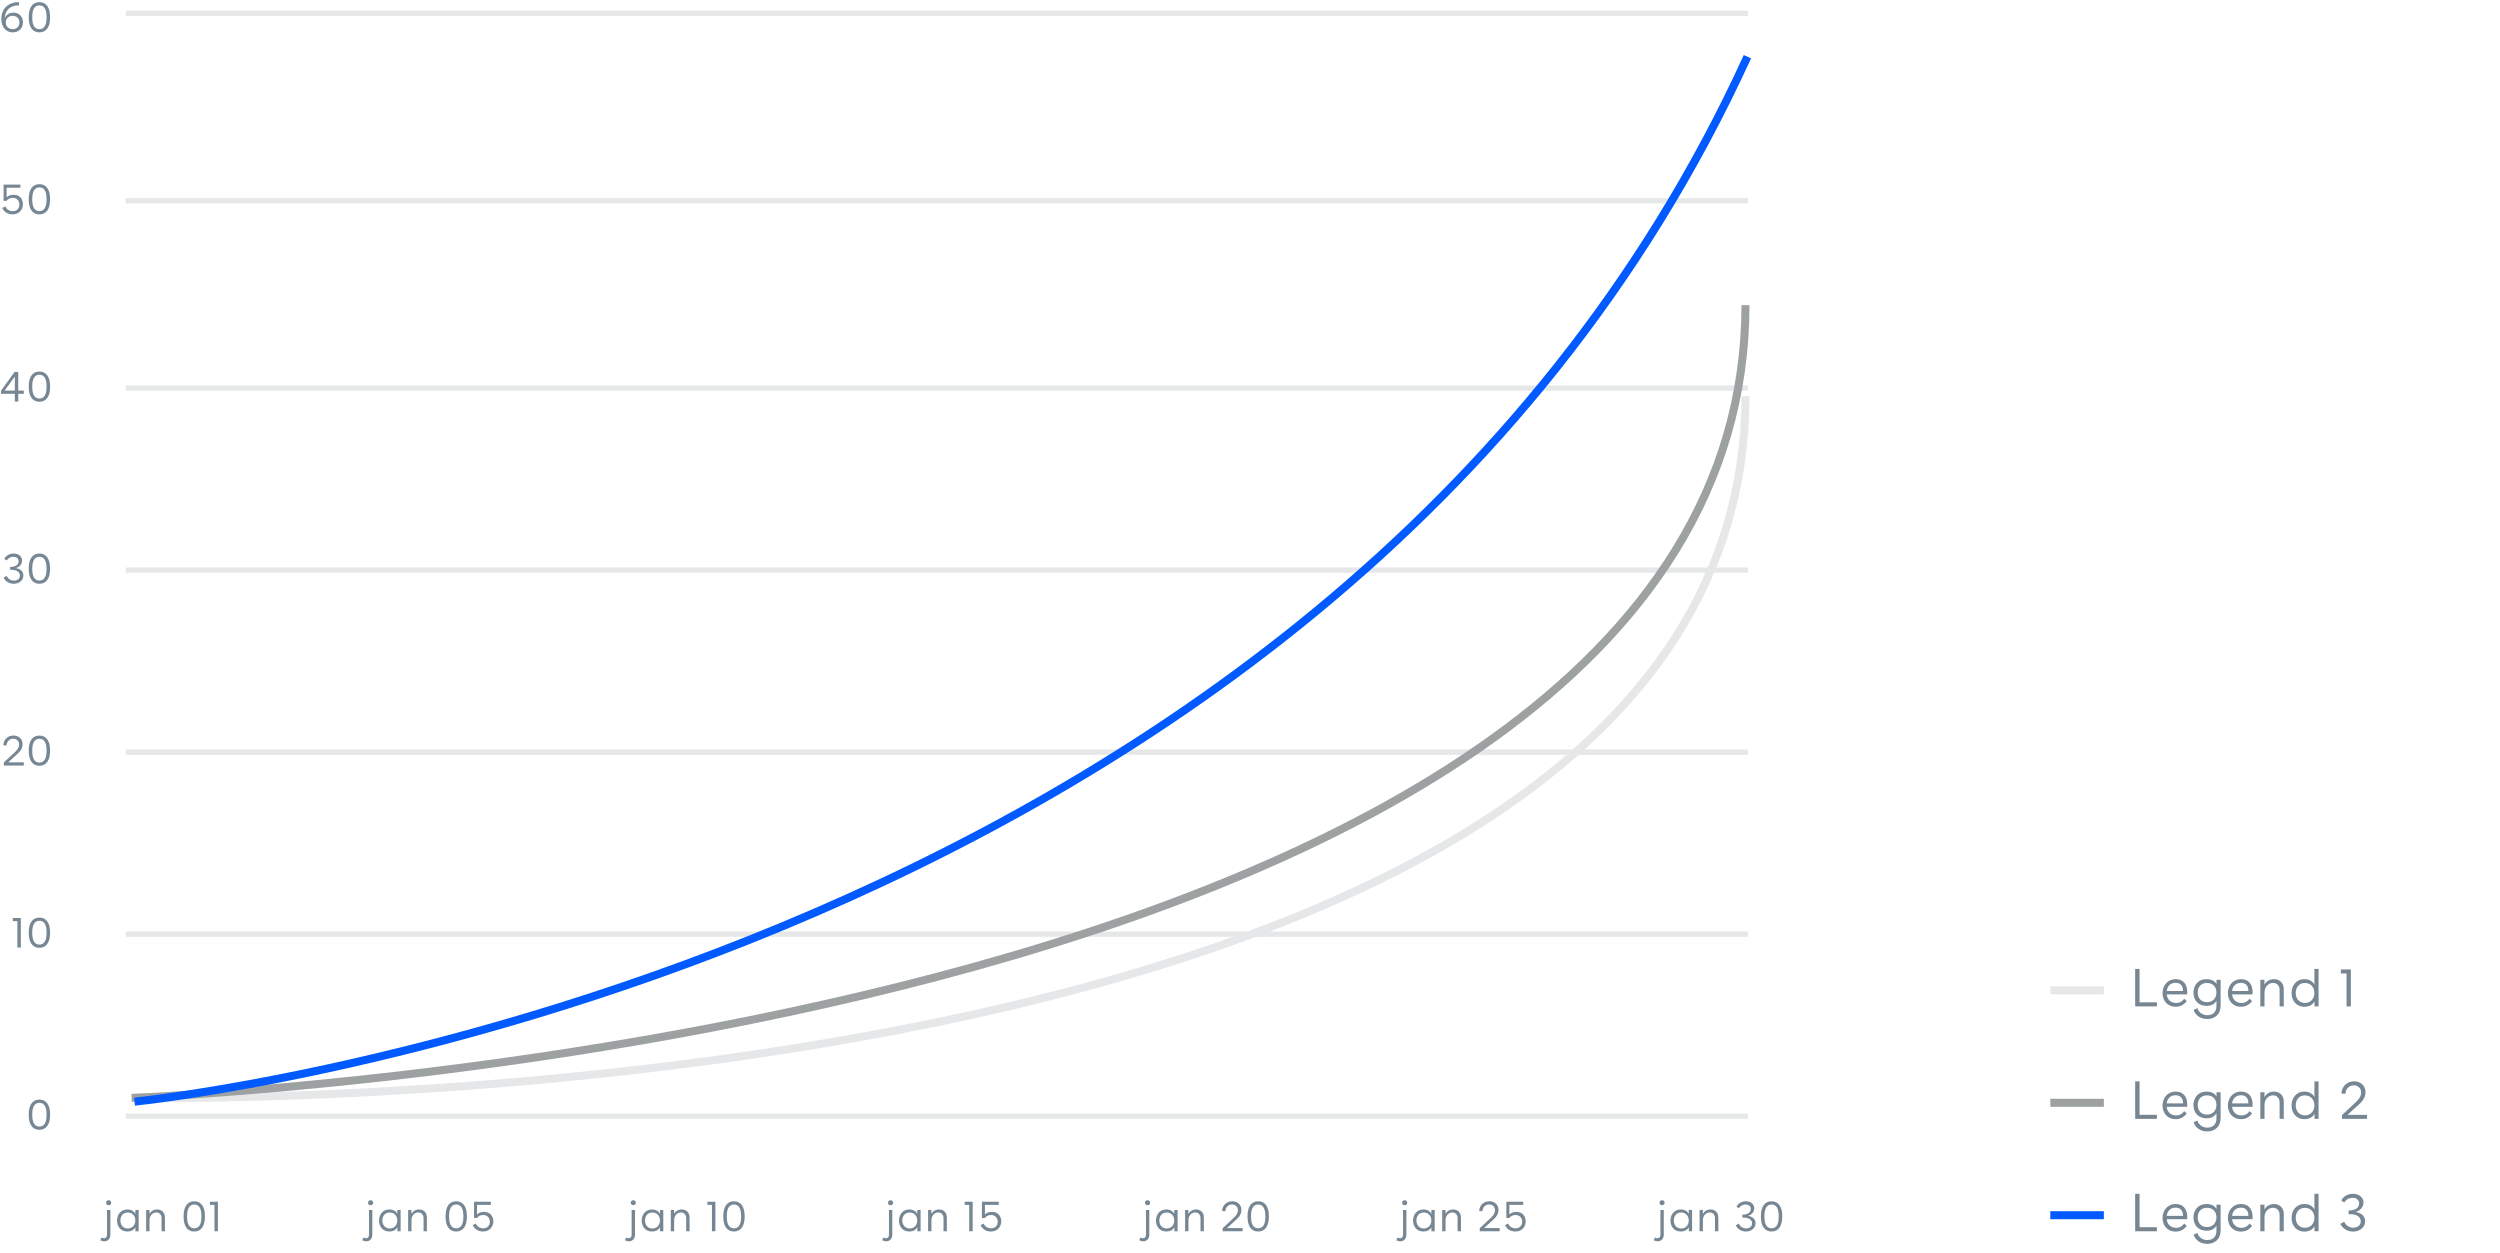 <?xml version="1.0" encoding="UTF-8"?> <svg xmlns="http://www.w3.org/2000/svg" xmlns:xlink="http://www.w3.org/1999/xlink" width="467px" height="234px" viewBox="0 0 467 234" version="1.1"><title>Group 59</title><g id="Brand-Guidelines" stroke="none" stroke-width="1" fill="none" fill-rule="evenodd"><g id="Icons-&amp;-illustrations-guidelines-v2" transform="translate(-917, -24069)"><g id="Group-59" transform="translate(917.192, 24069.4)"><g id="Group-6" transform="translate(382.808, 177.6)"><path d="M19.91,31 L19.91,30.24 L16.67,30.24 L16.67,24 L15.85,24 L15.85,31 L19.91,31 Z M23.42,31.06 C24.31,31.06 24.96,30.68 25.48,30 L25,29.55 C24.69,30.05 24.14,30.36 23.49,30.36 C22.41,30.36 21.8,29.58 21.75,28.75 L25.57,28.75 L25.57,28.28 C25.57,26.82 24.78,25.91 23.43,25.91 C21.84,25.91 20.96,27.16 20.96,28.52 C20.96,29.85 21.81,31.06 23.42,31.06 Z M24.79,28.12 L21.74,28.12 C21.85,27.26 22.4,26.59 23.4,26.59 C24.3,26.59 24.79,27.13 24.79,28.12 Z M29.33,33.35 C30.81,33.35 31.81,32.38 31.81,30.88 L31.81,26.03 L31.04,26.03 L31.04,26.83 C30.7,26.22 30.04,25.91 29.16,25.91 C27.58,25.91 26.74,27.1 26.74,28.42 C26.74,29.91 27.71,30.9 29.17,30.9 C30.06,30.9 30.68,30.58 31.03,29.92 L31.03,30.97 C31.03,32 30.38,32.64 29.35,32.64 C28.45,32.64 27.74,32.16 27.48,31.32 L26.77,31.64 C27.1,32.69 28.08,33.35 29.33,33.35 Z M29.26,30.21 C28.11,30.21 27.53,29.38 27.53,28.4 C27.53,27.31 28.23,26.61 29.26,26.61 C30.32,26.61 31.03,27.31 31.03,28.4 C31.03,29.49 30.31,30.21 29.26,30.21 Z M35.63,31.06 C36.52,31.06 37.17,30.68 37.69,30 L37.21,29.55 C36.9,30.05 36.35,30.36 35.7,30.36 C34.62,30.36 34.01,29.58 33.96,28.75 L37.78,28.75 L37.78,28.28 C37.78,26.82 36.99,25.91 35.64,25.91 C34.05,25.91 33.17,27.16 33.17,28.52 C33.17,29.85 34.02,31.06 35.63,31.06 Z M37,28.12 L33.95,28.12 C34.06,27.26 34.61,26.59 35.61,26.59 C36.51,26.59 37,27.13 37,28.12 Z M40.01,31 L40.01,28.43 C40.01,27.22 40.83,26.61 41.6,26.61 C42.32,26.61 42.83,27.12 42.83,27.95 L42.83,31 L43.61,31 L43.61,27.76 C43.61,26.61 42.83,25.91 41.78,25.91 C40.99,25.91 40.32,26.32 40,26.95 L40,26.03 L39.23,26.03 L39.23,31 L40.01,31 Z M47.47,31.06 C48.33,31.06 48.99,30.71 49.35,30.06 L49.35,31 L50.11,31 L50.11,24 L49.33,24 L49.33,26.9 C48.98,26.27 48.32,25.91 47.46,25.91 C45.88,25.91 45.06,27.18 45.06,28.5 C45.06,29.83 45.88,31.06 47.47,31.06 Z M47.56,30.35 C46.54,30.35 45.84,29.58 45.84,28.48 C45.84,27.5 46.42,26.62 47.56,26.62 C48.61,26.62 49.33,27.39 49.33,28.48 C49.33,29.58 48.61,30.35 47.56,30.35 Z M59.16,31 L59.16,30.26 L55.51,30.26 L57.38,28.55 C57.87,28.11 58.88,27.32 58.88,26.02 C58.88,24.73 57.87,23.99 56.75,23.99 C55.62,23.99 54.47,24.72 54.37,26.26 L55.12,26.33 C55.18,25.26 55.95,24.74 56.69,24.74 C57.39,24.74 58.06,25.21 58.06,26.08 C58.06,27 57.3,27.68 56.81,28.13 L54.5,30.28 L54.5,31 L59.16,31 Z" id="Legend2" fill="#768692" fill-rule="nonzero"></path><path d="M19.91,52 L19.91,51.24 L16.67,51.24 L16.67,45 L15.85,45 L15.85,52 L19.91,52 Z M23.42,52.06 C24.31,52.06 24.96,51.68 25.48,51 L25,50.55 C24.69,51.05 24.14,51.36 23.49,51.36 C22.41,51.36 21.8,50.58 21.75,49.75 L25.57,49.75 L25.57,49.28 C25.57,47.82 24.78,46.91 23.43,46.91 C21.84,46.91 20.96,48.16 20.96,49.52 C20.96,50.85 21.81,52.06 23.42,52.06 Z M24.79,49.12 L21.74,49.12 C21.85,48.26 22.4,47.59 23.4,47.59 C24.3,47.59 24.79,48.13 24.79,49.12 Z M29.33,54.35 C30.81,54.35 31.81,53.38 31.81,51.88 L31.81,47.03 L31.04,47.03 L31.04,47.83 C30.7,47.22 30.04,46.91 29.16,46.91 C27.58,46.91 26.74,48.1 26.74,49.42 C26.74,50.91 27.71,51.9 29.17,51.9 C30.06,51.9 30.68,51.58 31.03,50.92 L31.03,51.97 C31.03,53 30.38,53.64 29.35,53.64 C28.45,53.64 27.74,53.16 27.48,52.32 L26.77,52.64 C27.1,53.69 28.08,54.35 29.33,54.35 Z M29.26,51.21 C28.11,51.21 27.53,50.38 27.53,49.4 C27.53,48.31 28.23,47.61 29.26,47.61 C30.32,47.61 31.03,48.31 31.03,49.4 C31.03,50.49 30.31,51.21 29.26,51.21 Z M35.63,52.06 C36.52,52.06 37.17,51.68 37.69,51 L37.21,50.55 C36.9,51.05 36.35,51.36 35.7,51.36 C34.62,51.36 34.01,50.58 33.96,49.75 L37.78,49.75 L37.78,49.28 C37.78,47.82 36.99,46.91 35.64,46.91 C34.05,46.91 33.17,48.16 33.17,49.52 C33.17,50.85 34.02,52.06 35.63,52.06 Z M37,49.12 L33.95,49.12 C34.06,48.26 34.61,47.59 35.61,47.59 C36.51,47.59 37,48.13 37,49.12 Z M40.01,52 L40.01,49.43 C40.01,48.22 40.83,47.61 41.6,47.61 C42.32,47.61 42.83,48.12 42.83,48.95 L42.83,52 L43.61,52 L43.61,48.76 C43.61,47.61 42.83,46.91 41.78,46.91 C40.99,46.91 40.32,47.32 40,47.95 L40,47.03 L39.23,47.03 L39.23,52 L40.01,52 Z M47.47,52.06 C48.33,52.06 48.99,51.71 49.35,51.06 L49.35,52 L50.11,52 L50.11,45 L49.33,45 L49.33,47.9 C48.98,47.27 48.32,46.91 47.46,46.91 C45.88,46.91 45.06,48.18 45.06,49.5 C45.06,50.83 45.88,52.06 47.47,52.06 Z M47.56,51.35 C46.54,51.35 45.84,50.58 45.84,49.48 C45.84,48.5 46.42,47.62 47.56,47.62 C48.61,47.62 49.33,48.39 49.33,49.48 C49.33,50.58 48.61,51.35 47.56,51.35 Z M56.55,52.06 C57.74,52.06 58.8,51.32 58.8,50.13 C58.8,49.18 58.12,48.58 57.03,48.4 C57.91,48.15 58.5,47.45 58.5,46.64 C58.5,45.62 57.59,45 56.53,45 C55.66,45 54.79,45.41 54.34,46.24 L54.91,46.62 C55.27,46.03 55.88,45.75 56.46,45.75 C57.12,45.75 57.69,46.1 57.69,46.8 C57.69,47.63 56.93,48.13 55.72,48.13 L55.72,48.81 L56,48.81 C57.27,48.81 57.99,49.33 57.99,50.15 C57.99,50.91 57.34,51.33 56.59,51.33 C55.9,51.33 55.25,50.98 54.89,50.22 L54.17,50.62 C54.66,51.59 55.61,52.06 56.55,52.06 Z" id="Legend3" fill="#768692" fill-rule="nonzero"></path><path d="M19.91,10 L19.91,9.24 L16.67,9.24 L16.67,3 L15.85,3 L15.85,10 L19.91,10 Z M23.42,10.06 C24.31,10.06 24.96,9.68 25.48,9 L25,8.55 C24.69,9.05 24.14,9.36 23.49,9.36 C22.41,9.36 21.8,8.58 21.75,7.75 L25.57,7.75 L25.57,7.28 C25.57,5.82 24.78,4.91 23.43,4.91 C21.84,4.91 20.96,6.16 20.96,7.52 C20.96,8.85 21.81,10.06 23.42,10.06 Z M24.79,7.12 L21.74,7.12 C21.85,6.26 22.4,5.59 23.4,5.59 C24.3,5.59 24.79,6.13 24.79,7.12 Z M29.33,12.35 C30.81,12.35 31.81,11.38 31.81,9.88 L31.81,5.03 L31.04,5.03 L31.04,5.83 C30.7,5.22 30.04,4.91 29.16,4.91 C27.58,4.91 26.74,6.1 26.74,7.42 C26.74,8.91 27.71,9.9 29.17,9.9 C30.06,9.9 30.68,9.58 31.03,8.92 L31.03,9.97 C31.03,11 30.38,11.64 29.35,11.64 C28.45,11.64 27.74,11.16 27.48,10.32 L26.77,10.64 C27.1,11.69 28.08,12.35 29.33,12.35 Z M29.26,9.21 C28.11,9.21 27.53,8.38 27.53,7.4 C27.53,6.31 28.23,5.61 29.26,5.61 C30.32,5.61 31.03,6.31 31.03,7.4 C31.03,8.49 30.31,9.21 29.26,9.21 Z M35.63,10.06 C36.52,10.06 37.17,9.68 37.69,9 L37.21,8.55 C36.9,9.05 36.35,9.36 35.7,9.36 C34.62,9.36 34.01,8.58 33.96,7.75 L37.78,7.75 L37.78,7.28 C37.78,5.82 36.99,4.91 35.64,4.91 C34.05,4.91 33.17,6.16 33.17,7.52 C33.17,8.85 34.02,10.06 35.63,10.06 Z M37,7.12 L33.95,7.12 C34.06,6.26 34.61,5.59 35.61,5.59 C36.51,5.59 37,6.13 37,7.12 Z M40.01,10 L40.01,7.43 C40.01,6.22 40.83,5.61 41.6,5.61 C42.32,5.61 42.83,6.12 42.83,6.95 L42.83,10 L43.61,10 L43.61,6.76 C43.61,5.61 42.83,4.91 41.78,4.91 C40.99,4.91 40.32,5.32 40,5.95 L40,5.03 L39.23,5.03 L39.23,10 L40.01,10 Z M47.47,10.06 C48.33,10.06 48.99,9.71 49.35,9.06 L49.35,10 L50.11,10 L50.11,3 L49.33,3 L49.33,5.9 C48.98,5.27 48.32,4.91 47.46,4.91 C45.88,4.91 45.06,6.18 45.06,7.5 C45.06,8.83 45.88,10.06 47.47,10.06 Z M47.56,9.35 C46.54,9.35 45.84,8.58 45.84,7.48 C45.84,6.5 46.42,5.62 47.56,5.62 C48.61,5.62 49.33,6.39 49.33,7.48 C49.33,8.58 48.61,9.35 47.56,9.35 Z M56.14,10 L56.14,3.1 L54.27,3.1 L54.27,3.84 L55.34,3.84 L55.34,10 L56.14,10 Z" id="Legend1" fill="#768692" fill-rule="nonzero"></path><line x1="0" y1="49" x2="10" y2="49" id="Line-10" stroke="#005AFF" stroke-width="1.5"></line><line x1="0" y1="28" x2="10" y2="28" id="Line-10-Copy" stroke="#9DA1A1" stroke-width="1.5"></line><line x1="0" y1="7" x2="10" y2="7" id="Line-10-Copy-2" stroke="#E6E7E8" stroke-width="1.5"></line></g><path d="M7.168,210.648 C8.464,210.648 9.16,209.608 9.16,207.912 L9.16,207.736 C9.16,206.04 8.464,205 7.168,205 C5.872,205 5.176,206.04 5.176,207.736 L5.176,207.912 C5.176,209.608 5.872,210.648 7.168,210.648 Z M7.168,210.048 C6.272,210.048 5.832,209.28 5.832,207.912 L5.832,207.736 C5.832,206.368 6.272,205.6 7.168,205.6 C8.072,205.6 8.504,206.368 8.504,207.736 L8.504,207.912 C8.504,209.28 8.072,210.048 7.168,210.048 Z" id="0" fill="#768692" fill-rule="nonzero"></path><g id="Lines-Copy" transform="translate(23.808, 1.6)" stroke="#E6E7E8" stroke-linecap="square"><line x1="6.54858112e-17" y1="206.5" x2="302" y2="206.5" id="Line"></line><line x1="6.54858112e-17" y1="172.5" x2="302" y2="172.5" id="Line"></line><line x1="6.54858112e-17" y1="138.5" x2="302" y2="138.5" id="Line"></line><line x1="6.54858112e-17" y1="104.5" x2="302" y2="104.5" id="Line"></line><line x1="6.54858112e-17" y1="70.5" x2="302" y2="70.5" id="Line"></line><line x1="6.54858112e-17" y1="0.5" x2="302" y2="0.5" id="Line-Copy-5"></line><line x1="6.54858112e-17" y1="35.5" x2="302" y2="35.5" id="Line-Copy-4"></line></g><path d="M3.696,176.6 L3.696,171.08 L2.2,171.08 L2.2,171.672 L3.056,171.672 L3.056,176.6 L3.696,176.6 Z M7.168,176.648 C8.464,176.648 9.16,175.608 9.16,173.912 L9.16,173.736 C9.16,172.04 8.464,171 7.168,171 C5.872,171 5.176,172.04 5.176,173.736 L5.176,173.912 C5.176,175.608 5.872,176.648 7.168,176.648 Z M7.168,176.048 C6.272,176.048 5.832,175.28 5.832,173.912 L5.832,173.736 C5.832,172.368 6.272,171.6 7.168,171.6 C8.072,171.6 8.504,172.368 8.504,173.736 L8.504,173.912 C8.504,175.28 8.072,176.048 7.168,176.048 Z" id="10" fill="#768692" fill-rule="nonzero"></path><path d="M4.256,142.6 L4.256,142.008 L1.336,142.008 L2.832,140.64 C3.224,140.288 4.032,139.656 4.032,138.616 C4.032,137.584 3.224,136.992 2.328,136.992 C1.424,136.992 0.504,137.576 0.424,138.808 L1.024,138.864 C1.072,138.008 1.688,137.592 2.28,137.592 C2.84,137.592 3.376,137.968 3.376,138.664 C3.376,139.4 2.768,139.944 2.376,140.304 L0.528,142.024 L0.528,142.6 L4.256,142.6 Z M7.168,142.648 C8.464,142.648 9.16,141.608 9.16,139.912 L9.16,139.736 C9.16,138.04 8.464,137 7.168,137 C5.872,137 5.176,138.04 5.176,139.736 L5.176,139.912 C5.176,141.608 5.872,142.648 7.168,142.648 Z M7.168,142.048 C6.272,142.048 5.832,141.28 5.832,139.912 L5.832,139.736 C5.832,138.368 6.272,137.6 7.168,137.6 C8.072,137.6 8.504,138.368 8.504,139.736 L8.504,139.912 C8.504,141.28 8.072,142.048 7.168,142.048 Z" id="20" fill="#768692" fill-rule="nonzero"></path><path d="M2.376,108.648 C3.328,108.648 4.176,108.056 4.176,107.104 C4.176,106.344 3.632,105.864 2.76,105.72 C3.464,105.52 3.936,104.96 3.936,104.312 C3.936,103.496 3.208,103 2.36,103 C1.664,103 0.968,103.328 0.608,103.992 L1.064,104.296 C1.352,103.824 1.84,103.6 2.304,103.6 C2.832,103.6 3.288,103.88 3.288,104.44 C3.288,105.104 2.68,105.504 1.712,105.504 L1.712,106.048 L1.936,106.048 C2.952,106.048 3.528,106.464 3.528,107.12 C3.528,107.728 3.008,108.064 2.408,108.064 C1.856,108.064 1.336,107.784 1.048,107.176 L0.472,107.496 C0.864,108.272 1.624,108.648 2.376,108.648 Z M7.168,108.648 C8.464,108.648 9.16,107.608 9.16,105.912 L9.16,105.736 C9.16,104.04 8.464,103 7.168,103 C5.872,103 5.176,104.04 5.176,105.736 L5.176,105.912 C5.176,107.608 5.872,108.648 7.168,108.648 Z M7.168,108.048 C6.272,108.048 5.832,107.28 5.832,105.912 L5.832,105.736 C5.832,104.368 6.272,103.6 7.168,103.6 C8.072,103.6 8.504,104.368 8.504,105.736 L8.504,105.912 C8.504,107.28 8.072,108.048 7.168,108.048 Z" id="30" fill="#768692" fill-rule="nonzero"></path><path d="M3.216,74.6 L3.216,73.16 L4.256,73.16 L4.256,72.568 L3.216,72.568 L3.216,69.08 L2.528,69.08 L1.76214598e-12,72.584 L1.76214598e-12,73.16 L2.576,73.16 L2.576,74.6 L3.216,74.6 Z M2.576,72.568 L0.664,72.568 L2.576,69.936 L2.576,72.568 Z M7.168,74.648 C8.464,74.648 9.16,73.608 9.16,71.912 L9.16,71.736 C9.16,70.04 8.464,69 7.168,69 C5.872,69 5.176,70.04 5.176,71.736 L5.176,71.912 C5.176,73.608 5.872,74.648 7.168,74.648 Z M7.168,74.048 C6.272,74.048 5.832,73.28 5.832,71.912 L5.832,71.736 C5.832,70.368 6.272,69.6 7.168,69.6 C8.072,69.6 8.504,70.368 8.504,71.736 L8.504,71.912 C8.504,73.28 8.072,74.048 7.168,74.048 Z" id="40" fill="#768692" fill-rule="nonzero"></path><path d="M2.152,39.648 C3.376,39.648 4.088,38.768 4.088,37.752 C4.088,36.832 3.52,35.976 2.328,35.976 C1.8,35.976 1.344,36.144 1.04,36.464 L1.04,34.672 L3.616,34.672 L3.616,34.08 L0.48,34.08 L0.48,37.128 L1.016,37.128 C1.28,36.768 1.712,36.56 2.192,36.56 C3.008,36.56 3.432,37.168 3.432,37.816 C3.432,38.464 3.024,39.048 2.192,39.048 C1.608,39.048 1.016,38.736 0.816,38.16 L0.232,38.44 C0.568,39.248 1.36,39.648 2.152,39.648 Z M7.168,39.648 C8.464,39.648 9.16,38.608 9.16,36.912 L9.16,36.736 C9.16,35.04 8.464,34 7.168,34 C5.872,34 5.176,35.04 5.176,36.736 L5.176,36.912 C5.176,38.608 5.872,39.648 7.168,39.648 Z M7.168,39.048 C6.272,39.048 5.832,38.28 5.832,36.912 L5.832,36.736 C5.832,35.368 6.272,34.6 7.168,34.6 C8.072,34.6 8.504,35.368 8.504,36.736 L8.504,36.912 C8.504,38.28 8.072,39.048 7.168,39.048 Z" id="50" fill="#768692" fill-rule="nonzero"></path><path d="M2.192,5.648 C3.208,5.648 4.096,4.96 4.096,3.768 C4.096,2.664 3.32,1.96 2.336,1.96 C1.632,1.96 0.928,2.336 0.696,3.016 C0.76,1.384 1.808,0.6 3.368,0.592 L3.344,1.8189894e-12 C1.304,1.8189894e-12 0.056,1.256 0.056,3.128 C0.056,4.832 1.08,5.648 2.192,5.648 Z M2.184,5.048 C1.4,5.048 0.88,4.512 0.88,3.784 C0.88,2.984 1.528,2.552 2.176,2.552 C2.816,2.552 3.44,2.96 3.44,3.792 C3.44,4.504 2.968,5.048 2.184,5.048 Z M7.168,5.648 C8.464,5.648 9.16,4.608 9.16,2.912 L9.16,2.736 C9.16,1.04 8.464,1.8189894e-12 7.168,1.8189894e-12 C5.872,1.8189894e-12 5.176,1.04 5.176,2.736 L5.176,2.912 C5.176,4.608 5.872,5.648 7.168,5.648 Z M7.168,5.048 C6.272,5.048 5.832,4.28 5.832,2.912 L5.832,2.736 C5.832,1.368 6.272,0.6 7.168,0.6 C8.072,0.6 8.504,1.368 8.504,2.736 L8.504,2.912 C8.504,4.28 8.072,5.048 7.168,5.048 Z" id="60" fill="#768692" fill-rule="nonzero"></path><path d="M20.104,224.736 C20.376,224.736 20.584,224.528 20.584,224.272 C20.584,224.008 20.376,223.8 20.104,223.8 C19.84,223.8 19.624,224.008 19.624,224.272 C19.624,224.528 19.84,224.736 20.104,224.736 Z M19.288,231.48 C19.96,231.48 20.424,230.976 20.424,230.24 L20.424,225.624 L19.8,225.624 L19.8,230.272 C19.8,230.704 19.536,230.904 19.232,230.904 C19.08,230.904 18.912,230.864 18.768,230.768 L18.544,231.264 C18.8,231.416 19.056,231.48 19.288,231.48 Z M23.6,229.648 C24.288,229.648 24.816,229.368 25.104,228.848 L25.104,229.6 L25.712,229.6 L25.712,225.624 L25.088,225.624 L25.096,226.344 C24.824,225.832 24.296,225.528 23.592,225.528 C22.328,225.528 21.672,226.544 21.672,227.6 C21.672,228.664 22.328,229.648 23.6,229.648 Z M23.672,229.08 C22.856,229.08 22.296,228.464 22.296,227.584 C22.296,226.8 22.76,226.096 23.672,226.096 C24.512,226.096 25.088,226.712 25.088,227.584 C25.088,228.464 24.512,229.08 23.672,229.08 Z M27.736,229.6 L27.736,227.544 C27.736,226.576 28.392,226.088 29.008,226.088 C29.584,226.088 29.992,226.496 29.992,227.16 L29.992,229.6 L30.616,229.6 L30.616,227.008 C30.616,226.088 29.992,225.528 29.152,225.528 C28.52,225.528 27.984,225.856 27.728,226.36 L27.728,225.624 L27.112,225.624 L27.112,229.6 L27.736,229.6 Z M36.096,229.648 C37.392,229.648 38.088,228.608 38.088,226.912 L38.088,226.736 C38.088,225.04 37.392,224 36.096,224 C34.8,224 34.104,225.04 34.104,226.736 L34.104,226.912 C34.104,228.608 34.8,229.648 36.096,229.648 Z M36.096,229.048 C35.2,229.048 34.76,228.28 34.76,226.912 L34.76,226.736 C34.76,225.368 35.2,224.6 36.096,224.6 C37,224.6 37.432,225.368 37.432,226.736 L37.432,226.912 C37.432,228.28 37,229.048 36.096,229.048 Z M40.512,229.6 L40.512,224.08 L39.016,224.08 L39.016,224.672 L39.872,224.672 L39.872,229.6 L40.512,229.6 Z" id="jan01" fill="#768692" fill-rule="nonzero"></path><path d="M69.04,224.736 C69.312,224.736 69.52,224.528 69.52,224.272 C69.52,224.008 69.312,223.8 69.04,223.8 C68.776,223.8 68.56,224.008 68.56,224.272 C68.56,224.528 68.776,224.736 69.04,224.736 Z M68.224,231.48 C68.896,231.48 69.36,230.976 69.36,230.24 L69.36,225.624 L68.736,225.624 L68.736,230.272 C68.736,230.704 68.472,230.904 68.168,230.904 C68.016,230.904 67.848,230.864 67.704,230.768 L67.48,231.264 C67.736,231.416 67.992,231.48 68.224,231.48 Z M72.536,229.648 C73.224,229.648 73.752,229.368 74.04,228.848 L74.04,229.6 L74.648,229.6 L74.648,225.624 L74.024,225.624 L74.032,226.344 C73.76,225.832 73.232,225.528 72.528,225.528 C71.264,225.528 70.608,226.544 70.608,227.6 C70.608,228.664 71.264,229.648 72.536,229.648 Z M72.608,229.08 C71.792,229.08 71.232,228.464 71.232,227.584 C71.232,226.8 71.696,226.096 72.608,226.096 C73.448,226.096 74.024,226.712 74.024,227.584 C74.024,228.464 73.448,229.08 72.608,229.08 Z M76.672,229.6 L76.672,227.544 C76.672,226.576 77.328,226.088 77.944,226.088 C78.52,226.088 78.928,226.496 78.928,227.16 L78.928,229.6 L79.552,229.6 L79.552,227.008 C79.552,226.088 78.928,225.528 78.088,225.528 C77.456,225.528 76.92,225.856 76.664,226.36 L76.664,225.624 L76.048,225.624 L76.048,229.6 L76.672,229.6 Z M85.032,229.648 C86.328,229.648 87.024,228.608 87.024,226.912 L87.024,226.736 C87.024,225.04 86.328,224 85.032,224 C83.736,224 83.04,225.04 83.04,226.736 L83.04,226.912 C83.04,228.608 83.736,229.648 85.032,229.648 Z M85.032,229.048 C84.136,229.048 83.696,228.28 83.696,226.912 L83.696,226.736 C83.696,225.368 84.136,224.6 85.032,224.6 C85.936,224.6 86.368,225.368 86.368,226.736 L86.368,226.912 C86.368,228.28 85.936,229.048 85.032,229.048 Z M90.032,229.648 C91.256,229.648 91.968,228.768 91.968,227.752 C91.968,226.832 91.4,225.976 90.208,225.976 C89.68,225.976 89.224,226.144 88.92,226.464 L88.92,224.672 L91.496,224.672 L91.496,224.08 L88.36,224.08 L88.36,227.128 L88.896,227.128 C89.16,226.768 89.592,226.56 90.072,226.56 C90.888,226.56 91.312,227.168 91.312,227.816 C91.312,228.464 90.904,229.048 90.072,229.048 C89.488,229.048 88.896,228.736 88.696,228.16 L88.112,228.44 C88.448,229.248 89.24,229.648 90.032,229.648 Z" id="jan05" fill="#768692" fill-rule="nonzero"></path><path d="M118.104,224.736 C118.376,224.736 118.584,224.528 118.584,224.272 C118.584,224.008 118.376,223.8 118.104,223.8 C117.84,223.8 117.624,224.008 117.624,224.272 C117.624,224.528 117.84,224.736 118.104,224.736 Z M117.288,231.48 C117.96,231.48 118.424,230.976 118.424,230.24 L118.424,225.624 L117.8,225.624 L117.8,230.272 C117.8,230.704 117.536,230.904 117.232,230.904 C117.08,230.904 116.912,230.864 116.768,230.768 L116.544,231.264 C116.8,231.416 117.056,231.48 117.288,231.48 Z M121.6,229.648 C122.288,229.648 122.816,229.368 123.104,228.848 L123.104,229.6 L123.712,229.6 L123.712,225.624 L123.088,225.624 L123.096,226.344 C122.824,225.832 122.296,225.528 121.592,225.528 C120.328,225.528 119.672,226.544 119.672,227.6 C119.672,228.664 120.328,229.648 121.6,229.648 Z M121.672,229.08 C120.856,229.08 120.296,228.464 120.296,227.584 C120.296,226.8 120.76,226.096 121.672,226.096 C122.512,226.096 123.088,226.712 123.088,227.584 C123.088,228.464 122.512,229.08 121.672,229.08 Z M125.736,229.6 L125.736,227.544 C125.736,226.576 126.392,226.088 127.008,226.088 C127.584,226.088 127.992,226.496 127.992,227.16 L127.992,229.6 L128.616,229.6 L128.616,227.008 C128.616,226.088 127.992,225.528 127.152,225.528 C126.52,225.528 125.984,225.856 125.728,226.36 L125.728,225.624 L125.112,225.624 L125.112,229.6 L125.736,229.6 Z M133.44,229.6 L133.44,224.08 L131.944,224.08 L131.944,224.672 L132.8,224.672 L132.8,229.6 L133.44,229.6 Z M136.912,229.648 C138.208,229.648 138.904,228.608 138.904,226.912 L138.904,226.736 C138.904,225.04 138.208,224 136.912,224 C135.616,224 134.92,225.04 134.92,226.736 L134.92,226.912 C134.92,228.608 135.616,229.648 136.912,229.648 Z M136.912,229.048 C136.016,229.048 135.576,228.28 135.576,226.912 L135.576,226.736 C135.576,225.368 136.016,224.6 136.912,224.6 C137.816,224.6 138.248,225.368 138.248,226.736 L138.248,226.912 C138.248,228.28 137.816,229.048 136.912,229.048 Z" id="jan10" fill="#768692" fill-rule="nonzero"></path><path d="M166.168,224.736 C166.44,224.736 166.648,224.528 166.648,224.272 C166.648,224.008 166.44,223.8 166.168,223.8 C165.904,223.8 165.688,224.008 165.688,224.272 C165.688,224.528 165.904,224.736 166.168,224.736 Z M165.352,231.48 C166.024,231.48 166.488,230.976 166.488,230.24 L166.488,225.624 L165.864,225.624 L165.864,230.272 C165.864,230.704 165.6,230.904 165.296,230.904 C165.144,230.904 164.976,230.864 164.832,230.768 L164.608,231.264 C164.864,231.416 165.12,231.48 165.352,231.48 Z M169.664,229.648 C170.352,229.648 170.88,229.368 171.168,228.848 L171.168,229.6 L171.776,229.6 L171.776,225.624 L171.152,225.624 L171.16,226.344 C170.888,225.832 170.36,225.528 169.656,225.528 C168.392,225.528 167.736,226.544 167.736,227.6 C167.736,228.664 168.392,229.648 169.664,229.648 Z M169.736,229.08 C168.92,229.08 168.36,228.464 168.36,227.584 C168.36,226.8 168.824,226.096 169.736,226.096 C170.576,226.096 171.152,226.712 171.152,227.584 C171.152,228.464 170.576,229.08 169.736,229.08 Z M173.8,229.6 L173.8,227.544 C173.8,226.576 174.456,226.088 175.072,226.088 C175.648,226.088 176.056,226.496 176.056,227.16 L176.056,229.6 L176.68,229.6 L176.68,227.008 C176.68,226.088 176.056,225.528 175.216,225.528 C174.584,225.528 174.048,225.856 173.792,226.36 L173.792,225.624 L173.176,225.624 L173.176,229.6 L173.8,229.6 Z M181.504,229.6 L181.504,224.08 L180.008,224.08 L180.008,224.672 L180.864,224.672 L180.864,229.6 L181.504,229.6 Z M184.904,229.648 C186.128,229.648 186.84,228.768 186.84,227.752 C186.84,226.832 186.272,225.976 185.08,225.976 C184.552,225.976 184.096,226.144 183.792,226.464 L183.792,224.672 L186.368,224.672 L186.368,224.08 L183.232,224.08 L183.232,227.128 L183.768,227.128 C184.032,226.768 184.464,226.56 184.944,226.56 C185.76,226.56 186.184,227.168 186.184,227.816 C186.184,228.464 185.776,229.048 184.944,229.048 C184.36,229.048 183.768,228.736 183.568,228.16 L182.984,228.44 C183.32,229.248 184.112,229.648 184.904,229.648 Z" id="jan15" fill="#768692" fill-rule="nonzero"></path><path d="M214.176,224.736 C214.448,224.736 214.656,224.528 214.656,224.272 C214.656,224.008 214.448,223.8 214.176,223.8 C213.912,223.8 213.696,224.008 213.696,224.272 C213.696,224.528 213.912,224.736 214.176,224.736 Z M213.36,231.48 C214.032,231.48 214.496,230.976 214.496,230.24 L214.496,225.624 L213.872,225.624 L213.872,230.272 C213.872,230.704 213.608,230.904 213.304,230.904 C213.152,230.904 212.984,230.864 212.84,230.768 L212.616,231.264 C212.872,231.416 213.128,231.48 213.36,231.48 Z M217.672,229.648 C218.36,229.648 218.888,229.368 219.176,228.848 L219.176,229.6 L219.784,229.6 L219.784,225.624 L219.16,225.624 L219.168,226.344 C218.896,225.832 218.368,225.528 217.664,225.528 C216.4,225.528 215.744,226.544 215.744,227.6 C215.744,228.664 216.4,229.648 217.672,229.648 Z M217.744,229.08 C216.928,229.08 216.368,228.464 216.368,227.584 C216.368,226.8 216.832,226.096 217.744,226.096 C218.584,226.096 219.16,226.712 219.16,227.584 C219.16,228.464 218.584,229.08 217.744,229.08 Z M221.808,229.6 L221.808,227.544 C221.808,226.576 222.464,226.088 223.08,226.088 C223.656,226.088 224.064,226.496 224.064,227.16 L224.064,229.6 L224.688,229.6 L224.688,227.008 C224.688,226.088 224.064,225.528 223.224,225.528 C222.592,225.528 222.056,225.856 221.8,226.36 L221.8,225.624 L221.184,225.624 L221.184,229.6 L221.808,229.6 Z M231.928,229.6 L231.928,229.008 L229.008,229.008 L230.504,227.64 C230.896,227.288 231.704,226.656 231.704,225.616 C231.704,224.584 230.896,223.992 230,223.992 C229.096,223.992 228.176,224.576 228.096,225.808 L228.696,225.864 C228.744,225.008 229.36,224.592 229.952,224.592 C230.512,224.592 231.048,224.968 231.048,225.664 C231.048,226.4 230.44,226.944 230.048,227.304 L228.2,229.024 L228.2,229.6 L231.928,229.6 Z M234.84,229.648 C236.136,229.648 236.832,228.608 236.832,226.912 L236.832,226.736 C236.832,225.04 236.136,224 234.84,224 C233.544,224 232.848,225.04 232.848,226.736 L232.848,226.912 C232.848,228.608 233.544,229.648 234.84,229.648 Z M234.84,229.048 C233.944,229.048 233.504,228.28 233.504,226.912 L233.504,226.736 C233.504,225.368 233.944,224.6 234.84,224.6 C235.744,224.6 236.176,225.368 236.176,226.736 L236.176,226.912 C236.176,228.28 235.744,229.048 234.84,229.048 Z" id="jan20" fill="#768692" fill-rule="nonzero"></path><path d="M262.2,224.736 C262.472,224.736 262.68,224.528 262.68,224.272 C262.68,224.008 262.472,223.8 262.2,223.8 C261.936,223.8 261.72,224.008 261.72,224.272 C261.72,224.528 261.936,224.736 262.2,224.736 Z M261.384,231.48 C262.056,231.48 262.52,230.976 262.52,230.24 L262.52,225.624 L261.896,225.624 L261.896,230.272 C261.896,230.704 261.632,230.904 261.328,230.904 C261.176,230.904 261.008,230.864 260.864,230.768 L260.64,231.264 C260.896,231.416 261.152,231.48 261.384,231.48 Z M265.696,229.648 C266.384,229.648 266.912,229.368 267.2,228.848 L267.2,229.6 L267.808,229.6 L267.808,225.624 L267.184,225.624 L267.192,226.344 C266.92,225.832 266.392,225.528 265.688,225.528 C264.424,225.528 263.768,226.544 263.768,227.6 C263.768,228.664 264.424,229.648 265.696,229.648 Z M265.768,229.08 C264.952,229.08 264.392,228.464 264.392,227.584 C264.392,226.8 264.856,226.096 265.768,226.096 C266.608,226.096 267.184,226.712 267.184,227.584 C267.184,228.464 266.608,229.08 265.768,229.08 Z M269.832,229.6 L269.832,227.544 C269.832,226.576 270.488,226.088 271.104,226.088 C271.68,226.088 272.088,226.496 272.088,227.16 L272.088,229.6 L272.712,229.6 L272.712,227.008 C272.712,226.088 272.088,225.528 271.248,225.528 C270.616,225.528 270.08,225.856 269.824,226.36 L269.824,225.624 L269.208,225.624 L269.208,229.6 L269.832,229.6 Z M279.952,229.6 L279.952,229.008 L277.032,229.008 L278.528,227.64 C278.92,227.288 279.728,226.656 279.728,225.616 C279.728,224.584 278.92,223.992 278.024,223.992 C277.12,223.992 276.2,224.576 276.12,225.808 L276.72,225.864 C276.768,225.008 277.384,224.592 277.976,224.592 C278.536,224.592 279.072,224.968 279.072,225.664 C279.072,226.4 278.464,226.944 278.072,227.304 L276.224,229.024 L276.224,229.6 L279.952,229.6 Z M282.872,229.648 C284.096,229.648 284.808,228.768 284.808,227.752 C284.808,226.832 284.24,225.976 283.048,225.976 C282.52,225.976 282.064,226.144 281.76,226.464 L281.76,224.672 L284.336,224.672 L284.336,224.08 L281.2,224.08 L281.2,227.128 L281.736,227.128 C282,226.768 282.432,226.56 282.912,226.56 C283.728,226.56 284.152,227.168 284.152,227.816 C284.152,228.464 283.744,229.048 282.912,229.048 C282.328,229.048 281.736,228.736 281.536,228.16 L280.952,228.44 C281.288,229.248 282.08,229.648 282.872,229.648 Z" id="jan25" fill="#768692" fill-rule="nonzero"></path><path d="M310.28,224.736 C310.552,224.736 310.76,224.528 310.76,224.272 C310.76,224.008 310.552,223.8 310.28,223.8 C310.016,223.8 309.8,224.008 309.8,224.272 C309.8,224.528 310.016,224.736 310.28,224.736 Z M309.464,231.48 C310.136,231.48 310.6,230.976 310.6,230.24 L310.6,225.624 L309.976,225.624 L309.976,230.272 C309.976,230.704 309.712,230.904 309.408,230.904 C309.256,230.904 309.088,230.864 308.944,230.768 L308.72,231.264 C308.976,231.416 309.232,231.48 309.464,231.48 Z M313.776,229.648 C314.464,229.648 314.992,229.368 315.28,228.848 L315.28,229.6 L315.888,229.6 L315.888,225.624 L315.264,225.624 L315.272,226.344 C315,225.832 314.472,225.528 313.768,225.528 C312.504,225.528 311.848,226.544 311.848,227.6 C311.848,228.664 312.504,229.648 313.776,229.648 Z M313.848,229.08 C313.032,229.08 312.472,228.464 312.472,227.584 C312.472,226.8 312.936,226.096 313.848,226.096 C314.688,226.096 315.264,226.712 315.264,227.584 C315.264,228.464 314.688,229.08 313.848,229.08 Z M317.912,229.6 L317.912,227.544 C317.912,226.576 318.568,226.088 319.184,226.088 C319.76,226.088 320.168,226.496 320.168,227.16 L320.168,229.6 L320.792,229.6 L320.792,227.008 C320.792,226.088 320.168,225.528 319.328,225.528 C318.696,225.528 318.16,225.856 317.904,226.36 L317.904,225.624 L317.288,225.624 L317.288,229.6 L317.912,229.6 Z M325.944,229.648 C326.896,229.648 327.744,229.056 327.744,228.104 C327.744,227.344 327.2,226.864 326.328,226.72 C327.032,226.52 327.504,225.96 327.504,225.312 C327.504,224.496 326.776,224 325.928,224 C325.232,224 324.536,224.328 324.176,224.992 L324.632,225.296 C324.92,224.824 325.408,224.6 325.872,224.6 C326.4,224.6 326.856,224.88 326.856,225.44 C326.856,226.104 326.248,226.504 325.28,226.504 L325.28,227.048 L325.504,227.048 C326.52,227.048 327.096,227.464 327.096,228.12 C327.096,228.728 326.576,229.064 325.976,229.064 C325.424,229.064 324.904,228.784 324.616,228.176 L324.04,228.496 C324.432,229.272 325.192,229.648 325.944,229.648 Z M330.736,229.648 C332.032,229.648 332.728,228.608 332.728,226.912 L332.728,226.736 C332.728,225.04 332.032,224 330.736,224 C329.44,224 328.744,225.04 328.744,226.736 L328.744,226.912 C328.744,228.608 329.44,229.648 330.736,229.648 Z M330.736,229.048 C329.84,229.048 329.4,228.28 329.4,226.912 L329.4,226.736 C329.4,225.368 329.84,224.6 330.736,224.6 C331.64,224.6 332.072,225.368 332.072,226.736 L332.072,226.912 C332.072,228.28 331.64,229.048 330.736,229.048 Z" id="jan30" fill="#768692" fill-rule="nonzero"></path><path d="M24.4,204.684 C24.4,204.684 325.663,210.596 325.865,73.6" id="Path-4" stroke="#E6E7E8" stroke-width="1.5"></path><path d="M24.4,204.684 C24.4,204.684 325.663,193.596 325.865,56.6" id="Path-4" stroke="#9DA1A1" stroke-width="1.5"></path><path d="M15.566,189.109 C15.566,189.109 238.917,190.223 335.603,26.475" id="Path-4" stroke="#005AFF" stroke-width="1.5" transform="translate(175.584, 107.792) rotate(-6) translate(-175.584, -107.792) "></path></g></g></g></svg> 